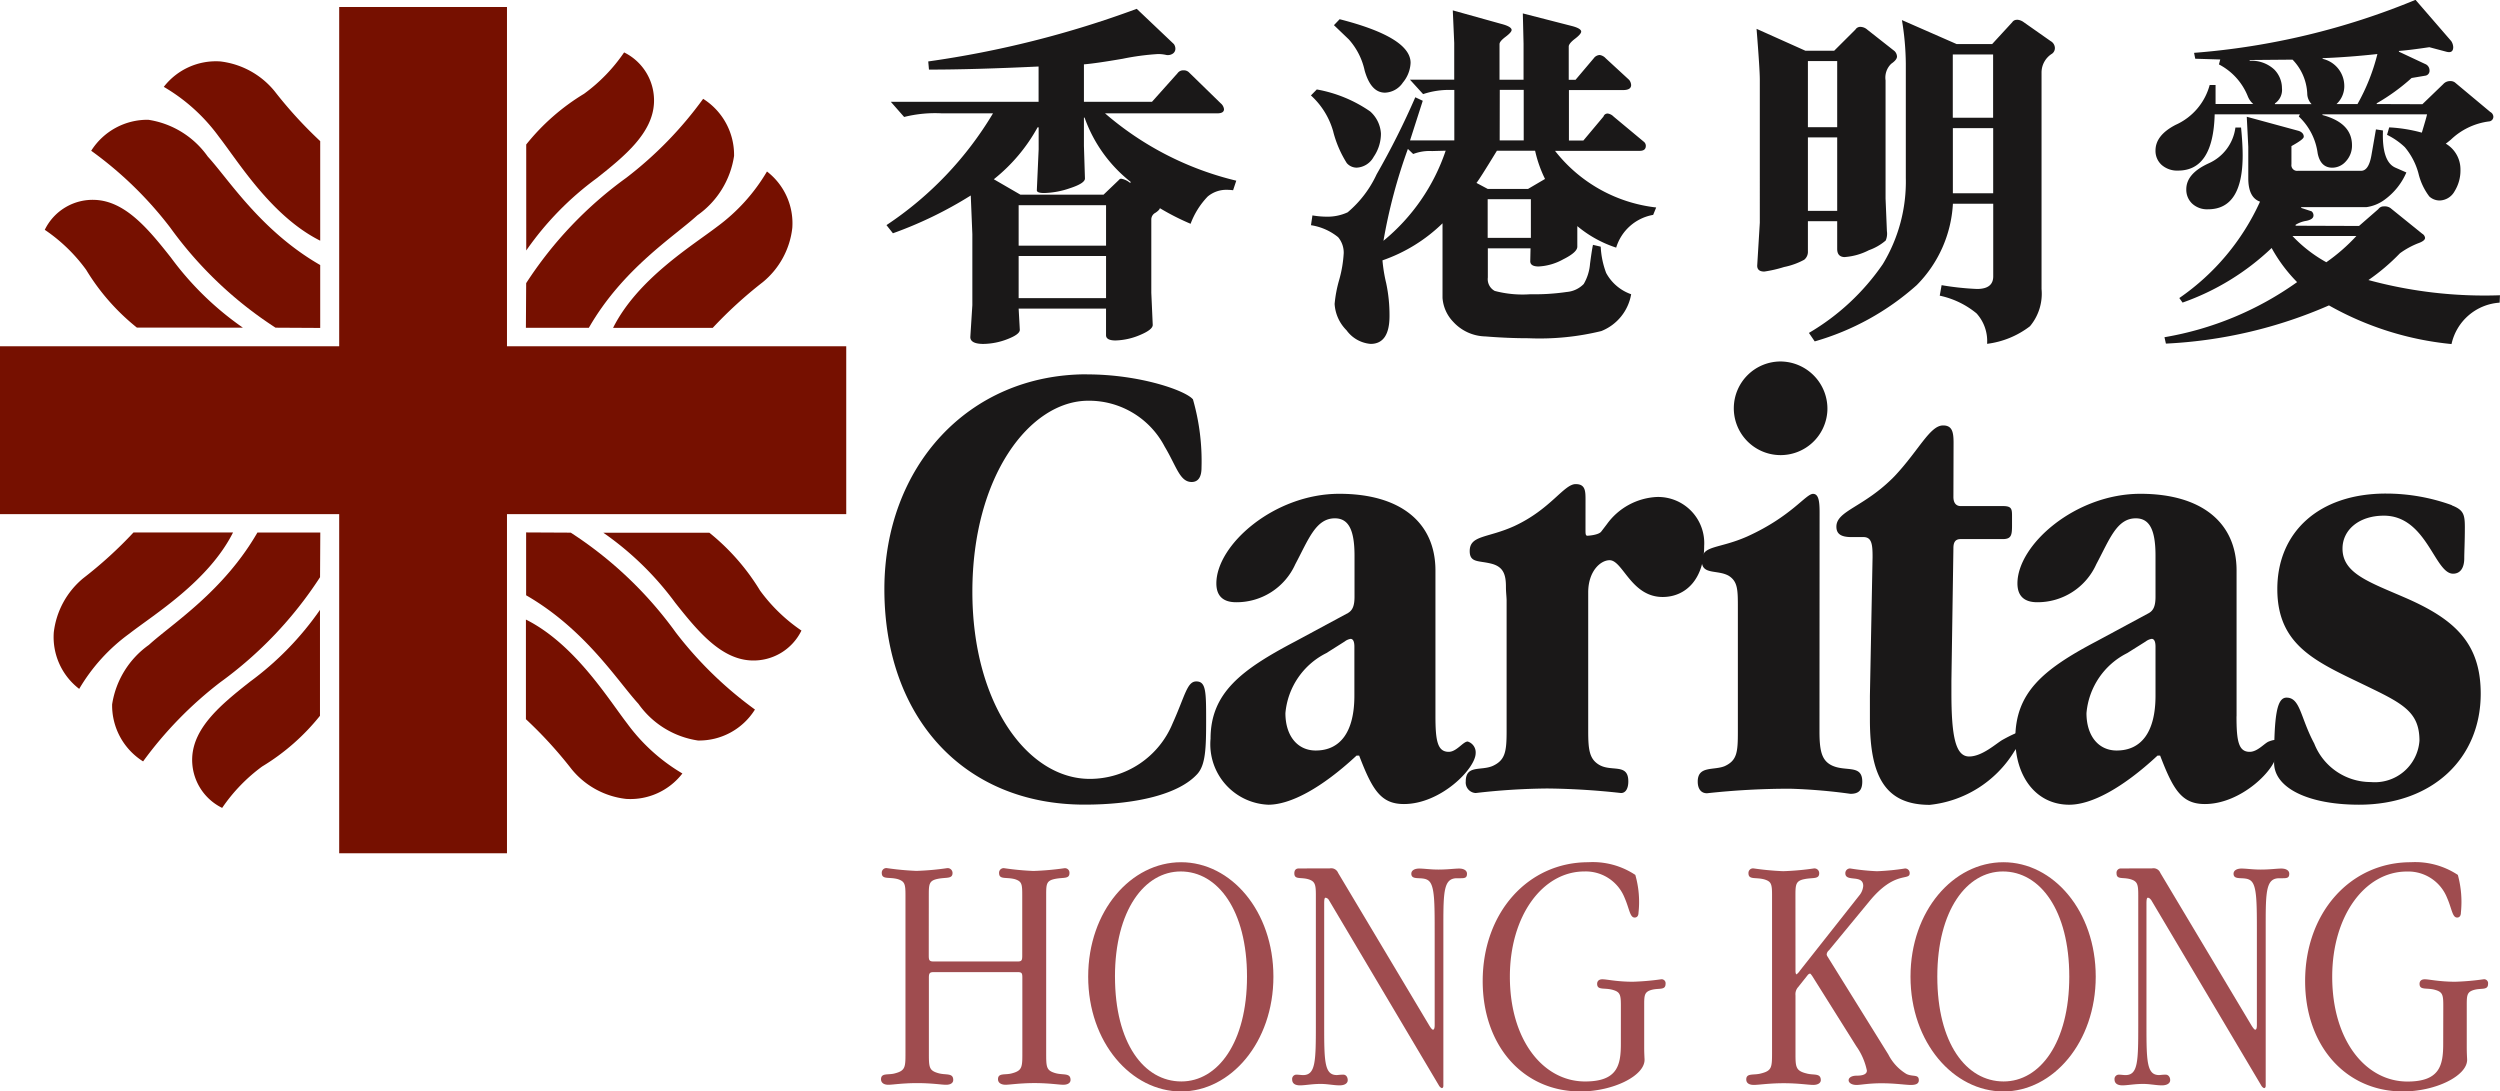<svg xmlns="http://www.w3.org/2000/svg" width="109.945" height="48" viewBox="0 0 109.945 48">
  <g id="logo-caritas" transform="translate(-70.904 -504.842)">
    <g id="Group_8081" data-name="Group 8081" transform="translate(109.644 542.76)" opacity="0.7">
      <g id="Group_8080" data-name="Group 8080">
        <rect id="Rectangle_1513" data-name="Rectangle 1513" width="70.674" height="10.082" fill="none"/>
        <path id="Path_9880" data-name="Path 9880" d="M101.257,536.528c0,.2.027.256.211.256h3.7c.182,0,.2-.06.2-.256v-2.662c0-.484-.016-.6-.318-.7-.391-.106-.7.032-.7-.272a.2.2,0,0,1,.222-.213,12.185,12.185,0,0,0,1.286.122,12.487,12.487,0,0,0,1.376-.122.2.2,0,0,1,.211.213c0,.272-.256.182-.636.259s-.388.224-.388.708v6.928c0,.631,0,.783.388.9.35.108.683-.026.683.306,0,.119-.107.21-.318.21-.2,0-.62-.073-1.267-.073s-1.075.073-1.274.073-.331-.09-.331-.241c0-.287.3-.181.59-.255.481-.122.481-.274.481-.919v-3.282c0-.2-.016-.256-.2-.256h-3.7c-.184,0-.211.058-.211.256v3.282c0,.631,0,.783.394.9.347.108.677-.026.677.306,0,.119-.1.21-.315.21-.2,0-.62-.073-1.271-.073s-1.071.073-1.269.073-.32-.09-.32-.241c0-.287.3-.181.59-.255.485-.122.485-.274.485-.919v-6.928c0-.484-.033-.6-.336-.7-.389-.106-.706.032-.706-.272a.2.2,0,0,1,.224-.213,12.546,12.546,0,0,0,1.3.122,11.875,11.875,0,0,0,1.358-.122.216.216,0,0,1,.23.213c0,.272-.272.182-.65.259s-.394.224-.394.708Z" transform="translate(-99.152 -532.418)" fill="#760004"/>
        <path id="Path_9881" data-name="Path 9881" d="M113.945,537.524c0,2.884-1.875,5.048-4.061,5.048s-4.085-2.148-4.085-5.048,1.89-5.033,4.085-5.033,4.061,2.145,4.061,5.033m-6.967,0c0,2.918,1.27,4.608,2.918,4.608,1.6,0,2.888-1.707,2.888-4.608,0-2.92-1.285-4.627-2.916-4.627-1.588,0-2.891,1.707-2.891,4.627" transform="translate(-96.683 -532.49)" fill="#760004"/>
        <path id="Path_9882" data-name="Path 9882" d="M114,532.688a.328.328,0,0,1,.363.2l4.02,6.73c.075.119.122.165.151.165.048,0,.075-.059.075-.213v-4c0-1.393,0-2.1-.255-2.33s-.772.016-.772-.318c0-.137.134-.226.35-.226s.48.045.843.045c.411,0,.713-.045.907-.045.214,0,.348.089.348.226,0,.169-.075.2-.272.2h-.167c-.571,0-.6.544-.6,2.012v7.118c0,.062-.03.1-.071.1a.26.26,0,0,1-.125-.118l-4.836-8.149a.2.2,0,0,0-.151-.106c-.045,0-.058.089-.058.256V539.6c0,1.585.012,2.178.555,2.178.047,0,.152-.018.288-.018.106,0,.192.092.192.243,0,.136-.129.228-.358.228-.255,0-.529-.063-.834-.063-.374,0-.679.063-.907.063s-.344-.092-.344-.259a.189.189,0,0,1,.208-.211c.077,0,.185.018.273.018.544,0,.561-.592.561-2.178v-5.731c0-.454-.032-.6-.3-.694-.359-.118-.647.029-.647-.273,0-.122.058-.211.195-.211Z" transform="translate(-94.255 -532.417)" fill="#760004"/>
        <path id="Path_9883" data-name="Path 9883" d="M124.527,538.806c0-.465-.026-.6-.329-.693-.379-.121-.715.029-.715-.274,0-.119.077-.2.23-.2.2,0,.634.108,1.343.108a11.335,11.335,0,0,0,1.243-.108.174.174,0,0,1,.193.2c0,.288-.27.182-.59.259-.35.089-.35.243-.35.708v1.814c0,.3.016.5.016.561,0,.71-1.391,1.391-2.824,1.391-2.53,0-4.294-2.026-4.294-4.852,0-3.023,2-5.229,4.64-5.229a3.383,3.383,0,0,1,2.072.558,4.32,4.32,0,0,1,.14,1.662c0,.137-.064.213-.17.213-.208,0-.228-.379-.439-.863a1.839,1.839,0,0,0-1.769-1.164c-1.842,0-3.279,1.952-3.279,4.627,0,2.795,1.469,4.609,3.308,4.609,1.407,0,1.573-.694,1.573-1.648Z" transform="translate(-91.984 -532.49)" fill="#760004"/>
        <path id="Path_9884" data-name="Path 9884" d="M129.066,537.2c0,.085.019.149.048.149a.717.717,0,0,0,.151-.167l2.6-3.294a.748.748,0,0,0,.18-.427c0-.529-.787-.149-.787-.558a.207.207,0,0,1,.211-.211,10.064,10.064,0,0,0,1.179.122,10.413,10.413,0,0,0,1.24-.122.2.2,0,0,1,.2.211c0,.347-.647-.134-1.766,1.225l-1.784,2.163a.259.259,0,0,0-.1.182.2.2,0,0,0,.034.089l2.676,4.309a2.124,2.124,0,0,0,.8.861c.287.133.542,0,.542.273,0,.149-.122.208-.347.208-.243,0-.682-.074-1.3-.074-.561,0-.908.074-1.09.074-.225,0-.35-.1-.35-.208s.125-.2.35-.2c.3,0,.453-.074.453-.225a2.856,2.856,0,0,0-.468-1.074l-1.935-3.083c-.045-.06-.074-.107-.1-.107a.178.178,0,0,0-.108.075l-.41.516a.462.462,0,0,0-.119.362v2.526c0,.631,0,.8.513.919.3.077.6-.029.6.289,0,.118-.121.208-.329.208-.225,0-.653-.074-1.3-.074s-1.089.074-1.314.074-.335-.09-.335-.241c0-.285.318-.18.621-.256.5-.121.513-.256.513-.919v-6.927c0-.483-.029-.6-.337-.694-.385-.107-.7.03-.7-.273a.2.2,0,0,1,.226-.211,12.416,12.416,0,0,0,1.3.122,11.944,11.944,0,0,0,1.36-.122.21.21,0,0,1,.225.211c0,.273-.266.184-.645.259s-.4.225-.4.708Z" transform="translate(-88.844 -532.417)" fill="#760004"/>
        <path id="Path_9885" data-name="Path 9885" d="M140.315,537.524c0,2.884-1.875,5.048-4.061,5.048s-4.085-2.148-4.085-5.048,1.888-5.033,4.085-5.033,4.061,2.145,4.061,5.033m-6.967,0c0,2.918,1.267,4.608,2.916,4.608,1.6,0,2.888-1.707,2.888-4.608,0-2.92-1.285-4.627-2.92-4.627-1.585,0-2.884,1.707-2.884,4.627" transform="translate(-86.889 -532.49)" fill="#760004"/>
        <path id="Path_9886" data-name="Path 9886" d="M140.367,532.688a.324.324,0,0,1,.361.2l4.022,6.73c.077.119.122.165.151.165.047,0,.073-.059.073-.213v-4c0-1.393,0-2.1-.255-2.33s-.771.016-.771-.318c0-.137.139-.226.35-.226s.484.045.845.045c.411,0,.713-.045.905-.045.213,0,.35.089.35.226,0,.169-.075.2-.273.2h-.163c-.573,0-.6.544-.6,2.012v7.118c0,.062-.03.1-.074.1a.254.254,0,0,1-.123-.118l-4.836-8.149c-.047-.06-.092-.106-.152-.106-.043,0-.059.089-.059.256V539.6c0,1.585.016,2.178.555,2.178.048,0,.154-.018.288-.018.107,0,.2.092.2.243,0,.136-.137.228-.362.228-.259,0-.529-.063-.827-.063-.381,0-.688.063-.911.063s-.347-.092-.347-.259a.191.191,0,0,1,.213-.211c.074,0,.182.018.27.018.546,0,.56-.592.56-2.178v-5.731c0-.454-.029-.6-.306-.694-.358-.118-.649.029-.649-.273a.189.189,0,0,1,.2-.211Z" transform="translate(-84.461 -532.417)" fill="#760004"/>
        <path id="Path_9887" data-name="Path 9887" d="M150.9,538.806c0-.465-.026-.6-.331-.693-.38-.121-.713.029-.713-.274,0-.119.075-.2.23-.2.195,0,.636.108,1.343.108a11.144,11.144,0,0,0,1.24-.108.175.175,0,0,1,.2.2c0,.288-.27.182-.586.259-.351.089-.351.243-.351.708v1.814c0,.3.016.5.016.561,0,.71-1.391,1.391-2.824,1.391-2.528,0-4.3-2.026-4.3-4.852,0-3.023,2-5.229,4.644-5.229a3.4,3.4,0,0,1,2.072.558,4.505,4.505,0,0,1,.134,1.662c0,.137-.064.213-.166.213-.211,0-.228-.379-.44-.863A1.838,1.838,0,0,0,149.3,532.9c-1.851,0-3.285,1.952-3.285,4.627,0,2.795,1.467,4.609,3.309,4.609,1.406,0,1.572-.694,1.572-1.648Z" transform="translate(-82.189 -532.49)" fill="#760004"/>
      </g>
    </g>
    <path id="Path_9888" data-name="Path 9888" d="M108.178,516.848c2.316,0,4.336.709,4.656,1.1a9.832,9.832,0,0,1,.376,3.009c0,.4-.143.623-.433.623-.521,0-.662-.679-1.188-1.558a3.752,3.752,0,0,0-3.356-2.016c-2.574,0-5.1,3.32-5.1,8.4,0,4.938,2.438,8.231,5.162,8.231a3.941,3.941,0,0,0,3.644-2.44c.551-1.221.634-1.846,1.041-1.846.433,0,.433.455.433,1.758,0,1.194-.029,1.9-.376,2.3-.809.908-2.717,1.36-4.974,1.36-5.3,0-8.8-3.83-8.8-9.477,0-5.365,3.673-9.448,8.913-9.448" transform="translate(10.534 4.459)" fill="#1a1818"/>
    <path id="Path_9889" data-name="Path 9889" d="M119.613,530.463c0,1.079.091,1.562.586,1.562.343,0,.631-.453.832-.453a.5.5,0,0,1,.351.509c0,.68-1.536,2.24-3.154,2.24-1.015,0-1.392-.624-1.969-2.129h-.117c-1.562,1.451-2.921,2.159-3.88,2.159a2.66,2.66,0,0,1-2.539-2.9c0-2.013,1.349-3.034,3.728-4.283l2.314-1.247c.2-.117.289-.314.289-.712V523.4c0-1.133-.261-1.644-.864-1.644-.841,0-1.162.934-1.739,2.016a2.829,2.829,0,0,1-2.606,1.674c-.58,0-.867-.287-.867-.827,0-1.7,2.545-3.942,5.408-3.942,2.67,0,4.227,1.248,4.227,3.375v6.413Zm-3.733-3.405a.571.571,0,0,0-.259.115l-.806.51a3.271,3.271,0,0,0-1.8,2.64c0,.992.524,1.644,1.333,1.644,1.068,0,1.7-.8,1.7-2.411V527.4c0-.229-.058-.344-.174-.344" transform="translate(14.419 5.881)" fill="#1a1818"/>
    <path id="Path_9890" data-name="Path 9890" d="M123.173,522.351c0,.2,0,.285.085.285.06,0,.48-.033.6-.173l.259-.339a2.88,2.88,0,0,1,2.193-1.192,2.031,2.031,0,0,1,2.082,2.156c0,1.418-.782,2.242-1.827,2.242-1.384,0-1.753-1.617-2.331-1.617-.4,0-.942.481-.942,1.417v6.1c0,.821.056,1.218.464,1.471.547.342,1.3-.084,1.3.741,0,.311-.117.51-.321.51a31.89,31.89,0,0,0-3.238-.2,29.191,29.191,0,0,0-3.154.2.464.464,0,0,1-.436-.51c0-.741.667-.454,1.189-.683.547-.254.608-.624.608-1.529V525.5c0-.169-.03-.369-.03-.625,0-.538-.121-.85-.577-.992-.581-.169-1.016-.027-1.016-.569,0-.71.787-.566,1.967-1.105,1.594-.739,2.175-1.843,2.693-1.843.433,0,.433.311.433.709Z" transform="translate(17.458 5.766)" fill="#1a1818"/>
    <path id="Path_9891" data-name="Path 9891" d="M130.7,532.7c0,.82.089,1.248.491,1.473.612.34,1.391-.055,1.391.736,0,.4-.174.54-.52.54a24.258,24.258,0,0,0-2.661-.225,33.619,33.619,0,0,0-3.648.2c-.265,0-.407-.2-.407-.513,0-.708.7-.481,1.186-.68.55-.254.579-.623.579-1.529v-5.423c0-.794,0-1.163-.4-1.418-.494-.282-1.186-.027-1.186-.653,0-.709.721-.511,2-1.078,1.938-.879,2.574-1.873,2.891-1.873.233,0,.289.285.289.8Zm.348-14.109a2.059,2.059,0,1,1-2.057-2.156,2.077,2.077,0,0,1,2.057,2.156" transform="translate(20.221 4.304)" fill="#1a1818"/>
    <path id="Path_9892" data-name="Path 9892" d="M134.94,521.632c0,.255.115.4.317.4h1.854c.379,0,.407.114.407.425v.427c0,.422-.029.6-.407.6h-1.854c-.232,0-.317.14-.317.395l-.088,5.846v.51c0,1.9.173,2.81.78,2.81.581,0,1.2-.584,1.478-.738,1.79-.989.627.3.491.539a4.965,4.965,0,0,1-3.7,2.326c-1.938,0-2.633-1.219-2.633-3.745v-1.052l.117-6.1c0-.54-.029-.879-.4-.879h-.524c-.433,0-.667-.117-.667-.457,0-.709,1.218-.85,2.549-2.212,1.071-1.133,1.562-2.241,2.142-2.241.4,0,.462.285.462.764Z" transform="translate(21.871 5.066)" fill="#1a1818"/>
    <path id="Path_9893" data-name="Path 9893" d="M145.257,530.463c0,1.079.085,1.562.58,1.562.346,0,.65-.38.838-.453.631-.244.347.2.347.509,0,.68-1.535,2.24-3.156,2.24-1.015,0-1.391-.624-1.967-2.129h-.117c-1.562,1.451-2.921,2.159-3.878,2.159-1.447,0-2.375-1.219-2.375-2.9,0-2.013,1.188-3.034,3.563-4.283l2.314-1.247c.2-.117.289-.314.289-.712V523.4c0-1.133-.258-1.644-.867-1.644-.841,0-1.156.934-1.736,2.016a2.83,2.83,0,0,1-2.6,1.674c-.582,0-.869-.287-.869-.827,0-1.7,2.544-3.942,5.41-3.942,2.662,0,4.227,1.248,4.227,3.375v6.413Zm-3.736-3.405a.583.583,0,0,0-.259.115l-.812.51a3.264,3.264,0,0,0-1.791,2.64c0,.992.52,1.644,1.329,1.644,1.074,0,1.707-.8,1.707-2.411V527.4c0-.229-.058-.344-.174-.344" transform="translate(24.004 5.881)" fill="#1a1818"/>
    <path id="Path_9894" data-name="Path 9894" d="M151.641,521.185c.518.2.576.4.576.964,0,.623-.026,1.105-.026,1.363,0,.425-.174.679-.492.679-.813,0-1.16-2.552-3.043-2.552-1.094,0-1.819.625-1.819,1.448,0,1.1,1.184,1.474,2.809,2.183,2.138.938,3.269,1.989,3.269,4.2,0,2.835-2.112,4.88-5.354,4.88-2.231,0-3.733-.739-3.733-1.844,0-2.043.111-2.865.547-2.865.608,0,.608.878,1.216,2.013a2.668,2.668,0,0,0,2.489,1.7,1.966,1.966,0,0,0,2.141-1.818c0-1.19-.638-1.587-2.112-2.3-2.256-1.107-4.139-1.761-4.139-4.369,0-2.5,1.824-4.2,4.775-4.2a8.5,8.5,0,0,1,2.9.51" transform="translate(27.086 5.881)" fill="#1a1818"/>
    <g id="Group_8082" data-name="Group 8082" transform="translate(70.904 505.151)">
      <path id="Path_9895" data-name="Path 9895" d="M83.035,510.319a18.856,18.856,0,0,1-2.009-2.2,3.626,3.626,0,0,0-2.388-1.306,2.9,2.9,0,0,0-2.482,1.119,7.955,7.955,0,0,1,2.429,2.2c.852,1.094,2.307,3.492,4.45,4.565Z" transform="translate(-68.953 -504.421)" fill="#761000"/>
      <path id="Path_9896" data-name="Path 9896" d="M83.9,515.073c-2.6-1.495-4.016-3.756-4.944-4.77a3.921,3.921,0,0,0-2.613-1.618,2.922,2.922,0,0,0-2.514,1.362,16.55,16.55,0,0,1,3.477,3.381,17.246,17.246,0,0,0,4.63,4.4l1.964.011Z" transform="translate(-69.818 -503.726)" fill="#761000"/>
      <path id="Path_9897" data-name="Path 9897" d="M76.392,516.87a9.644,9.644,0,0,1-2.231-2.541,7.278,7.278,0,0,0-1.821-1.76,2.34,2.34,0,0,1,2.216-1.316c1.332.059,2.341,1.282,3.326,2.529a13.428,13.428,0,0,0,3.169,3.089Z" transform="translate(-70.371 -502.771)" fill="#761000"/>
      <path id="Path_9898" data-name="Path 9898" d="M76.134,521.918a18.337,18.337,0,0,1-2.205,2.008,3.635,3.635,0,0,0-1.3,2.388,2.872,2.872,0,0,0,1.118,2.482,8.036,8.036,0,0,1,2.205-2.429c1.092-.849,3.485-2.308,4.56-4.449Z" transform="translate(-70.264 -498.809)" fill="#761000"/>
      <path id="Path_9899" data-name="Path 9899" d="M80.89,521.92c-1.5,2.6-3.756,4.013-4.773,4.941a3.942,3.942,0,0,0-1.616,2.615,2.911,2.911,0,0,0,1.362,2.508,17.048,17.048,0,0,1,3.382-3.471,17.391,17.391,0,0,0,4.4-4.63l.011-1.964Z" transform="translate(-69.57 -498.808)" fill="#761000"/>
      <path id="Path_9900" data-name="Path 9900" d="M82.687,529.057a9.644,9.644,0,0,1-2.544,2.23,7.448,7.448,0,0,0-1.758,1.821,2.353,2.353,0,0,1-1.317-2.216c.062-1.332,1.28-2.34,2.529-3.324a13.4,13.4,0,0,0,3.09-3.168Z" transform="translate(-68.615 -497.887)" fill="#761000"/>
      <path id="Path_9901" data-name="Path 9901" d="M87.769,529.091a18.692,18.692,0,0,1,2.015,2.205,3.609,3.609,0,0,0,2.385,1.3,2.887,2.887,0,0,0,2.481-1.118,8.109,8.109,0,0,1-2.433-2.205c-.841-1.09-2.305-3.488-4.448-4.564Z" transform="translate(-64.64 -497.771)" fill="#761000"/>
      <path id="Path_9902" data-name="Path 9902" d="M87.775,524.679c2.6,1.5,4.011,3.76,4.939,4.774a3.914,3.914,0,0,0,2.618,1.613,2.893,2.893,0,0,0,2.506-1.362,16.853,16.853,0,0,1-3.474-3.379,17.254,17.254,0,0,0-4.626-4.4l-1.963-.01Z" transform="translate(-64.637 -498.809)" fill="#761000"/>
      <path id="Path_9903" data-name="Path 9903" d="M94.913,521.925a9.758,9.758,0,0,1,2.229,2.543,7.387,7.387,0,0,0,1.821,1.76,2.344,2.344,0,0,1-2.215,1.314c-1.328-.059-2.342-1.282-3.33-2.529a13.45,13.45,0,0,0-3.167-3.087Z" transform="translate(-63.717 -498.806)" fill="#761000"/>
      <path id="Path_9904" data-name="Path 9904" d="M94.945,517.219a18.836,18.836,0,0,1,2.2-2.009,3.6,3.6,0,0,0,1.3-2.388,2.872,2.872,0,0,0-1.114-2.48,8.119,8.119,0,0,1-2.2,2.432c-1.1.842-3.494,2.3-4.568,4.445Z" transform="translate(-63.601 -503.109)" fill="#761000"/>
      <path id="Path_9905" data-name="Path 9905" d="M90.537,518.08c1.493-2.6,3.755-4.014,4.77-4.945a3.89,3.89,0,0,0,1.616-2.614,2.914,2.914,0,0,0-1.36-2.51,16.742,16.742,0,0,1-3.383,3.475,17.332,17.332,0,0,0-4.4,4.631l-.012,1.963Z" transform="translate(-64.64 -503.974)" fill="#761000"/>
      <path id="Path_9906" data-name="Path 9906" d="M87.778,510.573a9.635,9.635,0,0,1,2.543-2.23,7.392,7.392,0,0,0,1.762-1.82,2.352,2.352,0,0,1,1.314,2.218c-.06,1.328-1.282,2.34-2.53,3.324a13.433,13.433,0,0,0-3.088,3.169Z" transform="translate(-64.636 -504.527)" fill="#761000"/>
      <path id="Path_9907" data-name="Path 9907" d="M108.12,519.987H93.2V505.068H85.821v14.919H70.9v7.382H85.821v14.915H93.2V527.369h14.92Z" transform="translate(-70.904 -505.068)" fill="#761000"/>
    </g>
    <path id="Path_9908" data-name="Path 9908" d="M104.051,512.62a7.564,7.564,0,0,0,1.925-2.283h.047v.963l-.08,1.8c-.005.085.106.126.325.126a3.7,3.7,0,0,0,1.134-.213c.437-.143.657-.284.657-.428l-.045-1.435v-1.24h.029a6.259,6.259,0,0,0,2.032,2.831l-.029.041a.842.842,0,0,0-.387-.185.108.108,0,0,0-.1.048l-.683.654h-3.654Zm7.112,1.472c.119-.08.182-.15.191-.2a10.86,10.86,0,0,0,1.351.687,3.478,3.478,0,0,1,.753-1.2,1.275,1.275,0,0,1,.854-.294,2.229,2.229,0,0,1,.262.018l.14-.42a13.716,13.716,0,0,1-5.772-2.961h4.932c.2,0,.3-.06.3-.184a.4.4,0,0,0-.149-.262l-1.4-1.365a.321.321,0,0,0-.233-.081.3.3,0,0,0-.259.125l-1.125,1.258h-2.994v-1.646c.348-.027.915-.11,1.7-.245a11.109,11.109,0,0,1,1.554-.208,1.556,1.556,0,0,1,.348.036.388.388,0,0,0,.284-.041.255.255,0,0,0,.136-.224.353.353,0,0,0-.067-.21l-1.633-1.55a44.107,44.107,0,0,1-9.169,2.314l.032.359q1.936,0,4.821-.136v1.551h-6.5l.587.668a5.6,5.6,0,0,1,1.664-.159h2.244a15.312,15.312,0,0,1-4.685,4.915l.284.359a17.638,17.638,0,0,0,3.423-1.662l.07,1.7v3.125l-.088,1.382c-.014.211.18.321.573.321a3,3,0,0,0,1.052-.208c.365-.14.55-.277.55-.411l-.051-.933h3.843v1.168c0,.155.141.232.421.232a2.937,2.937,0,0,0,1.056-.233c.381-.158.577-.307.577-.451l-.063-1.415v-3.23a.334.334,0,0,1,.182-.287m-6.016-.332h3.844v1.779h-3.844Zm0,2.234h3.844v1.853h-3.844Z" transform="translate(10.559 0.105)" fill="#1a1818"/>
    <path id="Path_9909" data-name="Path 9909" d="M121.247,508.672H122.3v2.222h-1.057Zm-3.387.479-.328-.154a34.393,34.393,0,0,1-1.7,3.387,4.838,4.838,0,0,1-1.275,1.672,2.11,2.11,0,0,1-.922.192,3.777,3.777,0,0,1-.627-.056l-.064.431a2.494,2.494,0,0,1,1.195.528,1.055,1.055,0,0,1,.245.7,5.392,5.392,0,0,1-.2,1.179,5.583,5.583,0,0,0-.2,1.056,1.785,1.785,0,0,0,.523,1.157,1.457,1.457,0,0,0,1.06.6c.553,0,.831-.413.831-1.226a6.758,6.758,0,0,0-.147-1.448,6.761,6.761,0,0,1-.163-1,7.11,7.11,0,0,0,2.641-1.629v3.278a1.689,1.689,0,0,0,.468,1.051,1.971,1.971,0,0,0,1.414.645c.628.051,1.259.08,1.9.08a11.412,11.412,0,0,0,3.2-.315,2.129,2.129,0,0,0,1.314-1.62,2,2,0,0,1-1.1-.937,3.787,3.787,0,0,1-.239-1.155l-.34-.08c-.03.132-.075.413-.13.835a2.071,2.071,0,0,1-.277.887,1.177,1.177,0,0,1-.746.35,9.628,9.628,0,0,1-1.6.1,4.779,4.779,0,0,1-1.565-.145.586.586,0,0,1-.306-.592v-1.281H122.6l-.012.55c-.008.163.112.247.368.247a2.473,2.473,0,0,0,1.078-.313c.413-.206.623-.392.623-.557v-.905a5.15,5.15,0,0,0,1.709.946,2.073,2.073,0,0,1,1.627-1.44l.133-.326a6.578,6.578,0,0,1-4.449-2.49H127.4c.181,0,.27-.074.27-.222a.231.231,0,0,0-.073-.166l-1.348-1.122a.44.44,0,0,0-.24-.129.185.185,0,0,0-.2.129l-.886,1.057h-.635v-2.22h2.379c.239,0,.357-.074.357-.222a.384.384,0,0,0-.092-.23l-1.027-.946a.443.443,0,0,0-.263-.144.343.343,0,0,0-.262.144l-.8.946h-.3v-1.466c0-.081.093-.2.276-.339s.272-.247.272-.313c0-.093-.137-.176-.41-.247l-2.157-.554.032,1.334v1.584h-1.057v-1.568c0-.08.086-.185.267-.322s.265-.234.265-.3c0-.1-.159-.193-.472-.272l-2.115-.59.063,1.433v1.614h-1.947l.579.636a3.56,3.56,0,0,1,1.072-.184h.3v2.22h-1.947Zm.418,2.211.59-.016a8.724,8.724,0,0,1-2.736,3.962,23.655,23.655,0,0,1,1.074-4.04l.233.224a1.992,1.992,0,0,1,.839-.129m1.943,1.4q.119-.134.9-1.415h1.68a5.447,5.447,0,0,0,.436,1.241l-.746.438h-1.775Zm.494.717h1.9v1.7h-1.9Zm-6.11-7.031a3,3,0,0,1,.7,1.375c.185.645.479.97.894.97a.988.988,0,0,0,.786-.443,1.455,1.455,0,0,0,.34-.868q0-1.121-3.12-1.919l-.251.262Zm-.676,4.083a4.842,4.842,0,0,0,.59,1.36.576.576,0,0,0,.436.2.9.9,0,0,0,.746-.475,1.806,1.806,0,0,0,.32-1.022,1.409,1.409,0,0,0-.472-.974,5.962,5.962,0,0,0-2.349-.968l-.258.263a3.376,3.376,0,0,1,.987,1.61" transform="translate(15.614 0.123)" fill="#1a1818"/>
    <path id="Path_9910" data-name="Path 9910" d="M135.862,507h1.773v2.784h-1.773Zm2.813-1.522a.234.234,0,0,0-.2.107l-.883.96h-1.559l-2.408-1.056a12.218,12.218,0,0,1,.171,1.917v5.018a7,7,0,0,1-1.013,3.8,10.192,10.192,0,0,1-3.248,3.023l.255.373a11.481,11.481,0,0,0,4.485-2.474,5.5,5.5,0,0,0,1.592-3.579h1.773v3.194c0,.368-.237.553-.715.553a12.262,12.262,0,0,1-1.555-.167l-.082.462a3.776,3.776,0,0,1,1.618.779,1.812,1.812,0,0,1,.465,1.339,3.892,3.892,0,0,0,1.884-.773,2.225,2.225,0,0,0,.51-1.639V507.8a.974.974,0,0,1,.466-.835.306.306,0,0,0,.121-.25.357.357,0,0,0-.185-.3l-1.189-.835a.535.535,0,0,0-.3-.107m-2.813,4.767h1.773v2.864h-1.773Zm-4.738,5.669a2.744,2.744,0,0,0,1.046-.3,2.331,2.331,0,0,0,.738-.425.763.763,0,0,0,.053-.417l-.059-1.432v-5.195a.843.843,0,0,1,.251-.731c.17-.118.252-.221.252-.318a.357.357,0,0,0-.111-.241l-1.2-.944a.472.472,0,0,0-.285-.118.251.251,0,0,0-.232.118l-.934.931H129.38l-2.148-.963q.144,1.8.143,2.234V514.4l-.114,1.876c-.007.181.1.273.31.273a5.567,5.567,0,0,0,.87-.2,3.156,3.156,0,0,0,.886-.32.447.447,0,0,0,.163-.374v-1.321h1.288v1.216c0,.244.114.363.347.363m-1.635-8.622h1.288V510.2h-1.288Zm1.288,6.588h-1.288v-3.23h1.288Z" transform="translate(20.922 0.236)" fill="#1a1818"/>
    <path id="Path_9911" data-name="Path 9911" d="M149.782,507.22a8.819,8.819,0,0,1-.876,2.2h-.924a1.067,1.067,0,0,0,.344-.817,1.224,1.224,0,0,0-.953-1.173v-.03q1.166-.045,2.41-.182m-.032,2.2v-.032a8.9,8.9,0,0,0,1.536-1.114l.592-.1a.218.218,0,0,0,.195-.244.3.3,0,0,0-.195-.273l-1.151-.54v-.033c.288-.021.732-.074,1.337-.165l.752.2c.2.053.3-.015.3-.206a.529.529,0,0,0-.088-.262l-1.57-1.814a31.92,31.92,0,0,1-9.739,2.331l.051.259,1.1.033-.058.217a2.708,2.708,0,0,1,1.269,1.4.866.866,0,0,0,.24.34h-1.657v-.834h-.259a2.68,2.68,0,0,1-1.492,1.749c-.592.306-.89.68-.89,1.129a.827.827,0,0,0,.269.635,1.029,1.029,0,0,0,.724.25c1.034,0,1.566-.826,1.609-2.474h3.748l-.049.095a2.7,2.7,0,0,1,.83,1.617c.084.422.3.635.645.635a.8.8,0,0,0,.6-.284,1.01,1.01,0,0,0,.265-.7c0-.661-.436-1.1-1.3-1.332v-.03h4.6c-.015.085-.092.352-.229.805a6.634,6.634,0,0,0-1.435-.232l-.095.328a3.113,3.113,0,0,1,.783.543,3.006,3.006,0,0,1,.6,1.155,2.713,2.713,0,0,0,.476,1.012.669.669,0,0,0,.461.177.773.773,0,0,0,.647-.4,1.733,1.733,0,0,0,.262-.963,1.311,1.311,0,0,0-.646-1.137c.044-.027.117-.088.225-.176a2.965,2.965,0,0,1,1.668-.8.208.208,0,0,0,.2-.217.253.253,0,0,0-.136-.2l-1.557-1.3a.343.343,0,0,0-.217-.058.4.4,0,0,0-.295.134l-.916.883Zm-4.166-.7a1.173,1.173,0,0,0-.34-.82,1.469,1.469,0,0,0-1.078-.383v-.034l1.884-.016a2.283,2.283,0,0,1,.646,1.487.684.684,0,0,0,.192.47h-1.614v-.032a.718.718,0,0,0,.31-.672m.6,6.051v-.041a1.273,1.273,0,0,1,.472-.174c.21-.043.314-.121.314-.237a.224.224,0,0,0-.085-.182l-.469-.154.029-.029h2.85a1.744,1.744,0,0,0,.8-.325,2.89,2.89,0,0,0,.96-1.2l-.487-.214c-.395-.177-.579-.72-.542-1.633l-.309-.047-.2,1.146c-.08.45-.229.675-.455.675h-2.781a.25.25,0,0,1-.28-.287v-.8c.362-.2.542-.333.542-.413,0-.111-.071-.2-.217-.254l-2.29-.623.067,1.323v1.382c0,.561.169.905.516,1.029a10.331,10.331,0,0,1-3.549,4.238l.143.2a10.936,10.936,0,0,0,3.917-2.4,6.763,6.763,0,0,0,1.12,1.5,14.117,14.117,0,0,1-5.833,2.423l.063.281a20.3,20.3,0,0,0,7.171-1.68,13.62,13.62,0,0,0,5.39,1.7,2.322,2.322,0,0,1,2.116-1.821l.015-.325a19.437,19.437,0,0,1-5.785-.669,9.149,9.149,0,0,0,1.387-1.179,3.6,3.6,0,0,1,.793-.436c.2-.07.31-.15.31-.239a.241.241,0,0,0-.123-.182l-1.4-1.131a.436.436,0,0,0-.283-.073.29.29,0,0,0-.25.122l-.848.739Zm1.351,1.606a6.115,6.115,0,0,1-1.488-1.153h2.809a8.1,8.1,0,0,1-1.321,1.153m-5.173-4.35c-.656.3-.985.676-.985,1.144a.837.837,0,0,0,.258.627.959.959,0,0,0,.7.25q1.52,0,1.521-2.37c0-.332-.023-.743-.071-1.226h-.248a2,2,0,0,1-1.179,1.576" transform="translate(25.675 0)" fill="#1a1818"/>
  </g>
</svg>
